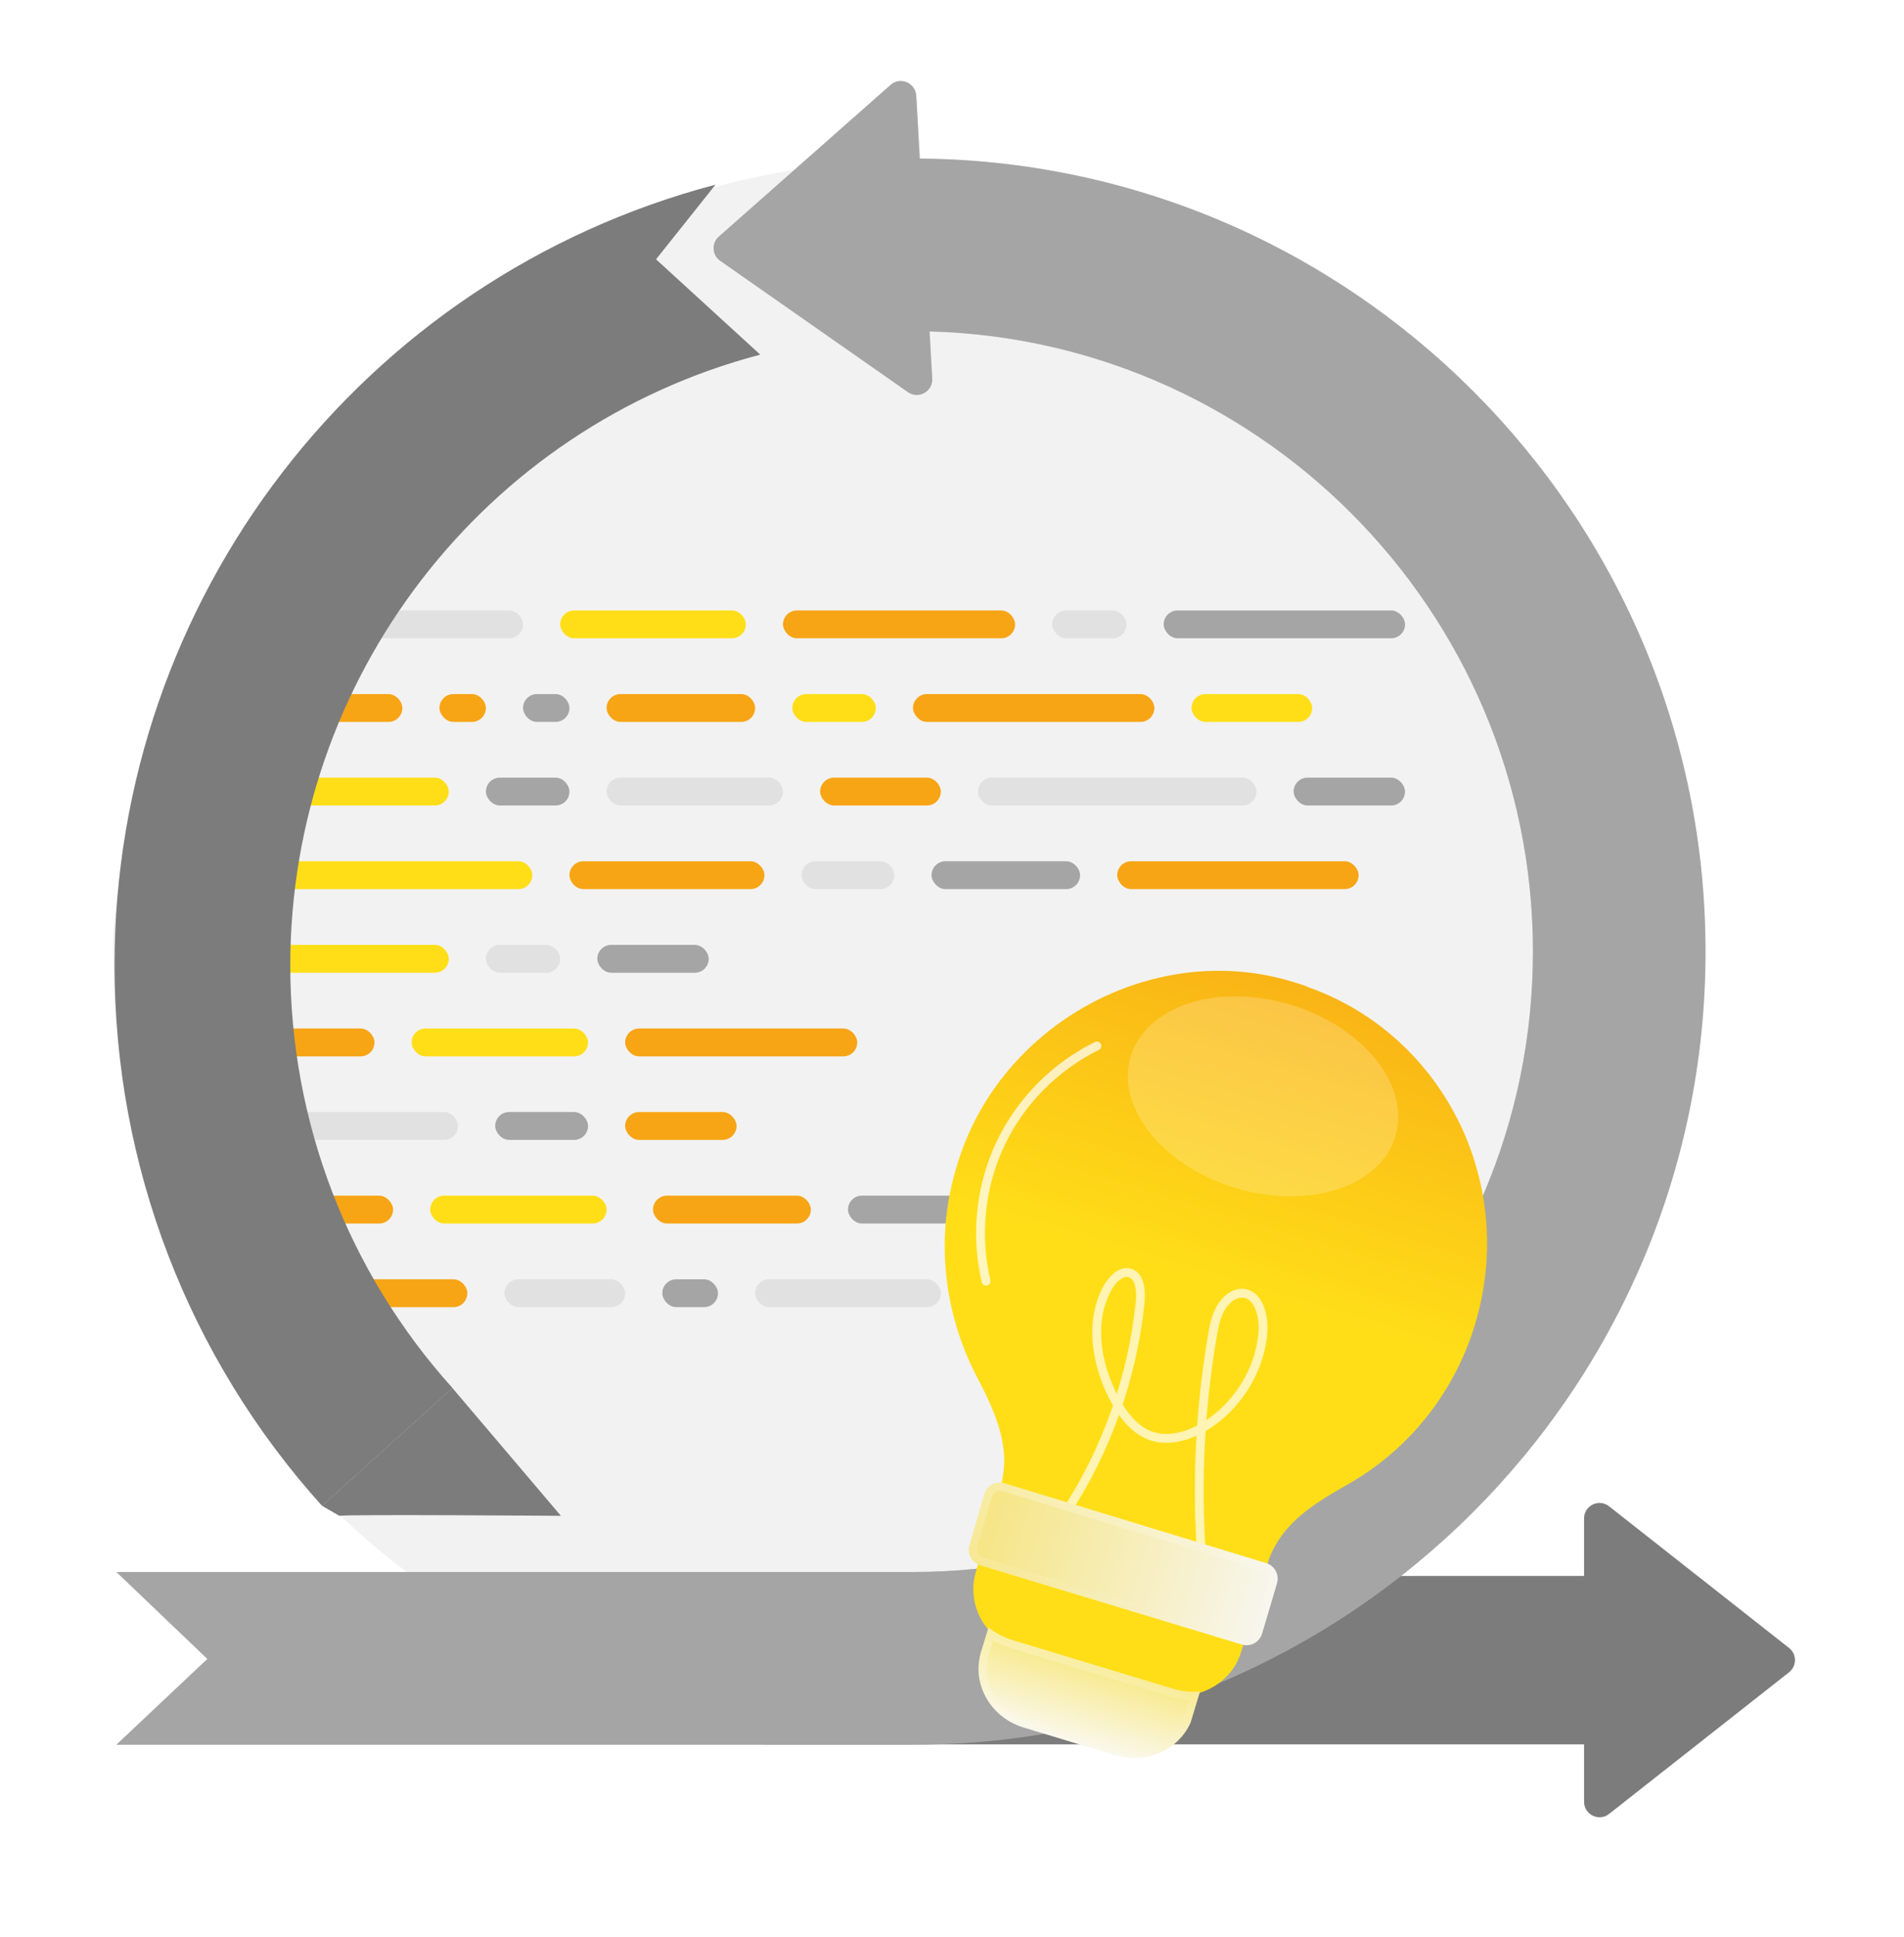 <svg width="59" height="60" viewBox="0 0 59 60" fill="none" xmlns="http://www.w3.org/2000/svg">
<path d="M52.5 29C52.5 41.426 37.479 52.5 24.5 52.5C11.522 52.5 3.5 41.426 3.5 29C4.5 16.5 15.022 5 28 5C40.979 5 52.5 16.574 52.5 29Z" fill="#F2F2F2"/>
<rect x="8.44" y="29.264" width="5.466" height="0.863" rx="0.432" fill="#FFDE18"/>
<rect x="15.057" y="29.264" width="2.302" height="0.863" rx="0.432" fill="#E1E1E1"/>
<rect x="18.509" y="29.264" width="3.452" height="0.863" rx="0.432" fill="#A5A5A5"/>
<rect x="8.44" y="31.854" width="3.165" height="0.863" rx="0.432" fill="#F7A515"/>
<rect x="12.755" y="31.854" width="5.466" height="0.863" rx="0.432" fill="#FFDE18"/>
<rect x="19.372" y="31.854" width="7.192" height="0.863" rx="0.432" fill="#F7A515"/>
<rect x="15.345" y="34.441" width="2.877" height="0.863" rx="0.432" fill="#A5A5A5"/>
<rect x="19.372" y="34.441" width="3.452" height="0.863" rx="0.432" fill="#F7A515"/>
<rect x="8.44" y="34.441" width="5.754" height="0.863" rx="0.432" fill="#E1E1E1"/>
<rect x="13.331" y="37.031" width="5.466" height="0.863" rx="0.432" fill="#FFDE18"/>
<rect x="20.235" y="37.031" width="4.891" height="0.863" rx="0.432" fill="#F7A515"/>
<rect x="26.277" y="37.031" width="4.028" height="0.863" rx="0.432" fill="#A5A5A5"/>
<rect x="8.44" y="37.031" width="3.74" height="0.863" rx="0.432" fill="#F7A515"/>
<rect x="15.632" y="39.621" width="3.74" height="0.863" rx="0.432" fill="#E1E1E1"/>
<rect x="20.523" y="39.621" width="1.726" height="0.863" rx="0.432" fill="#A5A5A5"/>
<rect x="23.4" y="39.621" width="5.754" height="0.863" rx="0.432" fill="#E1E1E1"/>
<rect x="30.305" y="39.621" width="3.74" height="0.863" rx="0.432" fill="#A5A5A5"/>
<rect x="35.195" y="39.621" width="7.48" height="0.863" rx="0.432" fill="#F7A515"/>
<rect x="8.44" y="39.621" width="6.042" height="0.863" rx="0.432" fill="#F7A515"/>
<rect x="8.44" y="26.674" width="8.055" height="0.863" rx="0.432" fill="#FFDE18"/>
<rect x="17.646" y="26.674" width="6.042" height="0.863" rx="0.432" fill="#F7A515"/>
<rect x="24.838" y="26.674" width="2.877" height="0.863" rx="0.432" fill="#E1E1E1"/>
<rect x="28.866" y="26.674" width="4.603" height="0.863" rx="0.432" fill="#A5A5A5"/>
<rect x="34.62" y="26.674" width="7.48" height="0.863" rx="0.432" fill="#F7A515"/>
<rect x="8.44" y="24.084" width="5.466" height="0.863" rx="0.432" fill="#FFDE18"/>
<rect x="15.057" y="24.084" width="2.589" height="0.863" rx="0.432" fill="#A5A5A5"/>
<rect x="18.797" y="24.084" width="5.466" height="0.863" rx="0.432" fill="#E1E1E1"/>
<rect x="25.414" y="24.084" width="3.74" height="0.863" rx="0.432" fill="#F7A515"/>
<rect x="30.305" y="24.084" width="8.631" height="0.863" rx="0.432" fill="#E1E1E1"/>
<rect x="40.086" y="24.084" width="3.452" height="0.863" rx="0.432" fill="#A5A5A5"/>
<rect x="8.44" y="21.496" width="4.028" height="0.863" rx="0.432" fill="#F7A515"/>
<rect x="18.797" y="21.496" width="4.603" height="0.863" rx="0.432" fill="#F7A515"/>
<rect x="24.551" y="21.496" width="2.589" height="0.863" rx="0.432" fill="#FFDE18"/>
<rect x="28.291" y="21.496" width="7.48" height="0.863" rx="0.432" fill="#F7A515"/>
<rect x="36.922" y="21.496" width="3.74" height="0.863" rx="0.432" fill="#FFDE18"/>
<rect x="13.618" y="21.496" width="1.438" height="0.863" rx="0.432" fill="#F7A515"/>
<rect x="16.208" y="21.496" width="1.438" height="0.863" rx="0.432" fill="#A5A5A5"/>
<rect x="8.44" y="18.906" width="7.768" height="0.863" rx="0.432" fill="#E1E1E1"/>
<rect x="17.358" y="18.906" width="5.754" height="0.863" rx="0.432" fill="#FFDE18"/>
<rect x="24.263" y="18.906" width="7.192" height="0.863" rx="0.432" fill="#F7A515"/>
<rect x="32.606" y="18.906" width="2.302" height="0.863" rx="0.432" fill="#E1E1E1"/>
<rect x="36.059" y="18.906" width="7.48" height="0.863" rx="0.432" fill="#A5A5A5"/>
<g clip-path="url(#clip0_934_8363)">
<path d="M49.086 55.804V47.028C49.086 46.628 49.546 46.405 49.861 46.652L55.439 51.04C55.682 51.232 55.682 51.6 55.439 51.792L49.861 56.18C49.548 56.427 49.086 56.202 49.086 55.804Z" fill="#7C7C7C"/>
<path d="M49.989 48.809H23.675V54.026H49.989V48.809Z" fill="#7C7C7C"/>
<path d="M28.287 54.036H3.608L6.426 51.379L3.608 48.687H28.287C38.882 48.687 47.502 40.067 47.502 29.472C47.502 18.878 38.882 10.258 28.287 10.258V4.91C41.83 4.91 52.849 15.929 52.849 29.472C52.849 43.015 41.83 54.035 28.287 54.035V54.036Z" fill="#A5A5A5"/>
<g opacity="0.4">
<path d="M28.287 54.036H3.608L6.426 51.379L3.608 48.687H28.287C38.882 48.687 47.502 40.067 47.502 29.472C47.502 18.878 38.882 10.258 28.287 10.258V4.91C41.83 4.91 52.849 15.929 52.849 29.472C52.849 43.015 41.83 54.035 28.287 54.035V54.036Z" fill="#A5A5A5"/>
</g>
<path d="M9.977 46.636C5.832 42.038 3.549 36.094 3.549 29.898C3.549 18.547 11.207 8.605 22.172 5.719L20.329 8.031L23.558 10.983C14.983 13.241 8.995 21.02 8.995 29.898C8.995 34.744 10.781 39.393 14.023 42.99L9.981 46.636H9.977Z" fill="#7C7C7C"/>
<path d="M10.515 46.947C10.717 46.897 17.381 46.947 17.381 46.947L14.02 42.99L9.978 46.636L10.515 46.947Z" fill="#7C7C7C"/>
<path d="M28.392 2.962L28.887 11.725C28.909 12.125 28.462 12.374 28.134 12.144L22.317 8.077C22.062 7.9 22.042 7.53 22.276 7.327L27.596 2.63C27.896 2.366 28.368 2.564 28.391 2.962H28.392Z" fill="#A5A5A5"/>
<path opacity="0.4" d="M28.392 2.962L28.887 11.725C28.909 12.125 28.462 12.374 28.134 12.144L22.317 8.077C22.062 7.9 22.042 7.53 22.276 7.327L27.596 2.63C27.896 2.366 28.368 2.564 28.391 2.962H28.392Z" fill="#A5A5A5"/>
<g filter="url(#filter0_d_934_8363)">
<path d="M45.708 41.016C46.058 39.861 46.164 38.647 46.015 37.448C46.005 37.381 45.996 37.313 45.987 37.243C45.977 37.176 45.966 37.108 45.953 37.042C45.942 36.974 45.929 36.908 45.916 36.839C45.901 36.772 45.889 36.704 45.872 36.639C45.843 36.505 45.81 36.373 45.773 36.242C45.759 36.189 45.744 36.138 45.728 36.085C45.702 35.996 45.676 35.908 45.647 35.82C45.626 35.759 45.605 35.699 45.584 35.638C45.516 35.446 45.441 35.257 45.359 35.071C44.462 33.041 42.783 31.381 40.579 30.589C40.443 30.525 40.293 30.48 40.151 30.437C37.485 29.586 34.645 30.254 32.541 31.897C32.269 32.111 32.011 32.337 31.766 32.581C30.785 33.556 30.034 34.774 29.636 36.156C29.366 37.048 29.245 37.981 29.28 38.912C29.326 40.202 29.664 41.456 30.234 42.571C30.788 43.636 31.252 44.612 31.081 45.703C31.075 45.738 31.069 45.773 31.063 45.808C31.058 45.839 31.052 45.867 31.045 45.898C31.02 45.982 30.56 47.578 30.338 48.342C30.278 48.546 30.241 48.677 30.241 48.677C30.029 49.377 30.247 50.106 30.739 50.594L30.55 51.215C30.531 51.281 30.511 51.346 30.502 51.413C30.33 52.294 30.866 53.176 31.742 53.441L34.359 54.233C35.245 54.501 36.181 54.064 36.536 53.239L36.758 52.506C36.791 52.504 36.826 52.503 36.86 52.499C37.585 52.398 38.236 51.901 38.459 51.165L38.56 50.831L39.318 48.295C39.736 47.191 40.636 46.617 41.719 45.998C43.566 44.969 45.041 43.221 45.708 41.016Z" fill="url(#paint0_linear_934_8363)"/>
</g>
<g filter="url(#filter1_bd_934_8363)">
<path d="M37.184 52.388L37.185 52.388L36.896 53.344C36.52 54.204 35.514 54.652 34.553 54.361L31.716 53.502C30.766 53.215 30.177 52.284 30.353 51.364C30.362 51.293 30.383 51.224 30.403 51.157L30.631 50.405C30.847 50.581 31.098 50.713 31.38 50.798L36.341 52.3C36.624 52.385 36.905 52.415 37.184 52.388Z" fill="url(#paint1_linear_934_8363)"/>
<path d="M30.524 51.193L30.699 50.613C30.893 50.745 31.108 50.847 31.343 50.919L36.304 52.42L36.304 52.42C36.541 52.492 36.777 52.526 37.013 52.523L36.777 53.301C36.427 54.093 35.492 54.514 34.59 54.241L31.752 53.382C30.859 53.111 30.314 52.24 30.476 51.387L30.477 51.388L30.477 51.38C30.485 51.321 30.503 51.262 30.524 51.193Z" stroke="url(#paint2_linear_934_8363)" stroke-width="0.252"/>
</g>
<path opacity="0.2" d="M43.238 35.198C42.765 36.762 40.549 37.479 38.28 36.792C36.01 36.105 34.564 34.28 35.037 32.716C35.511 31.152 37.727 30.433 39.996 31.12C42.266 31.807 43.712 33.632 43.238 35.198Z" fill="white"/>
<path d="M30.556 39.681C30.221 38.272 30.377 36.746 30.996 35.435C31.613 34.123 32.688 33.033 33.992 32.394" stroke="white" stroke-opacity="0.72" stroke-width="0.273" stroke-linecap="round" stroke-linejoin="round"/>
<path d="M33.038 46.821C34.289 44.91 35.089 42.655 35.327 40.369C35.365 39.998 35.335 39.532 35.023 39.429C34.746 39.337 34.456 39.626 34.301 39.921C33.752 40.96 33.986 42.255 34.487 43.24C34.759 43.774 35.129 44.277 35.657 44.468C36.187 44.657 36.796 44.493 37.314 44.188C38.305 43.602 39.062 42.441 39.136 41.225C39.166 40.712 38.982 40.091 38.526 40.053C38.25 40.029 37.98 40.244 37.827 40.515C37.673 40.785 37.612 41.1 37.562 41.408C37.187 43.627 37.076 45.88 37.227 48.086" stroke="white" stroke-opacity="0.67" stroke-width="0.273" stroke-miterlimit="10"/>
<g filter="url(#filter2_bd_934_8363)">
<path d="M39.109 50.594C39.03 50.862 38.748 51.014 38.48 50.933L30.379 48.481C30.114 48.401 29.964 48.124 30.041 47.859C30.195 47.328 30.377 46.699 30.501 46.275C30.578 46.008 30.858 45.857 31.124 45.938L39.234 48.411C39.499 48.492 39.649 48.771 39.571 49.036L39.109 50.594Z" fill="url(#paint3_linear_934_8363)"/>
<path d="M38.517 50.812L30.415 48.361C30.217 48.3 30.104 48.093 30.162 47.894C30.316 47.363 30.498 46.734 30.622 46.31C30.68 46.11 30.888 45.998 31.088 46.059L39.198 48.531C39.396 48.592 39.509 48.801 39.45 49L38.988 50.558C38.929 50.759 38.717 50.873 38.517 50.812Z" stroke="url(#paint4_linear_934_8363)" stroke-width="0.252"/>
</g>
</g>
<defs>
<filter id="filter0_d_934_8363" x="26.881" y="27.673" width="21.593" height="29.033" filterUnits="userSpaceOnUse" color-interpolation-filters="sRGB">
<feFlood flood-opacity="0" result="BackgroundImageFix"/>
<feColorMatrix in="SourceAlpha" type="matrix" values="0 0 0 0 0 0 0 0 0 0 0 0 0 0 0 0 0 0 127 0" result="hardAlpha"/>
<feOffset/>
<feGaussianBlur stdDeviation="1.197"/>
<feComposite in2="hardAlpha" operator="out"/>
<feColorMatrix type="matrix" values="0 0 0 0 0 0 0 0 0 0 0 0 0 0 0 0 0 0 0.12 0"/>
<feBlend mode="normal" in2="BackgroundImageFix" result="effect1_dropShadow_934_8363"/>
<feBlend mode="normal" in="SourceGraphic" in2="effect1_dropShadow_934_8363" result="shape"/>
</filter>
<filter id="filter1_bd_934_8363" x="28.527" y="48.611" width="10.454" height="7.633" filterUnits="userSpaceOnUse" color-interpolation-filters="sRGB">
<feFlood flood-opacity="0" result="BackgroundImageFix"/>
<feGaussianBlur in="BackgroundImageFix" stdDeviation="0.504"/>
<feComposite in2="SourceAlpha" operator="in" result="effect1_backgroundBlur_934_8363"/>
<feColorMatrix in="SourceAlpha" type="matrix" values="0 0 0 0 0 0 0 0 0 0 0 0 0 0 0 0 0 0 127 0" result="hardAlpha"/>
<feOffset/>
<feGaussianBlur stdDeviation="0.897"/>
<feComposite in2="hardAlpha" operator="out"/>
<feColorMatrix type="matrix" values="0 0 0 0 0 0 0 0 0 0 0 0 0 0 0 0 0 0 0.12 0"/>
<feBlend mode="normal" in2="effect1_backgroundBlur_934_8363" result="effect2_dropShadow_934_8363"/>
<feBlend mode="normal" in="SourceGraphic" in2="effect2_dropShadow_934_8363" result="shape"/>
</filter>
<filter id="filter2_bd_934_8363" x="28.824" y="44.719" width="11.964" height="7.432" filterUnits="userSpaceOnUse" color-interpolation-filters="sRGB">
<feFlood flood-opacity="0" result="BackgroundImageFix"/>
<feGaussianBlur in="BackgroundImageFix" stdDeviation="0.378"/>
<feComposite in2="SourceAlpha" operator="in" result="effect1_backgroundBlur_934_8363"/>
<feColorMatrix in="SourceAlpha" type="matrix" values="0 0 0 0 0 0 0 0 0 0 0 0 0 0 0 0 0 0 127 0" result="hardAlpha"/>
<feOffset/>
<feGaussianBlur stdDeviation="0.598"/>
<feComposite in2="hardAlpha" operator="out"/>
<feColorMatrix type="matrix" values="0 0 0 0 0 0 0 0 0 0 0 0 0 0 0 0 0 0 0.12 0"/>
<feBlend mode="normal" in2="effect1_backgroundBlur_934_8363" result="effect2_dropShadow_934_8363"/>
<feBlend mode="normal" in="SourceGraphic" in2="effect2_dropShadow_934_8363" result="shape"/>
</filter>
<linearGradient id="paint0_linear_934_8363" x1="33.056" y1="53.841" x2="41.133" y2="27.154" gradientUnits="userSpaceOnUse">
<stop offset="0.53" stop-color="#FFDE18"/>
<stop offset="1" stop-color="#F7A515"/>
</linearGradient>
<linearGradient id="paint1_linear_934_8363" x1="33.908" y1="51.396" x2="33.14" y2="53.933" gradientUnits="userSpaceOnUse">
<stop stop-color="#F8E884"/>
<stop offset="1" stop-color="#FAF8EC"/>
</linearGradient>
<linearGradient id="paint2_linear_934_8363" x1="31.585" y1="51.016" x2="31.614" y2="54.318" gradientUnits="userSpaceOnUse">
<stop stop-color="white" stop-opacity="0.25"/>
<stop offset="1" stop-color="white" stop-opacity="0"/>
</linearGradient>
<linearGradient id="paint3_linear_934_8363" x1="30.258" y1="47.06" x2="39.349" y2="49.811" gradientUnits="userSpaceOnUse">
<stop stop-color="#F6E583"/>
<stop offset="1" stop-color="#F7F6EE"/>
</linearGradient>
<linearGradient id="paint4_linear_934_8363" x1="31.999" y1="46.525" x2="31.756" y2="49.891" gradientUnits="userSpaceOnUse">
<stop stop-color="white" stop-opacity="0.25"/>
<stop offset="1" stop-color="white" stop-opacity="0"/>
</linearGradient>
<clipPath id="clip0_934_8363">
<rect width="52.072" height="53.776" fill="white" transform="translate(3.549 2.508)"/>
</clipPath>
</defs>
</svg>
